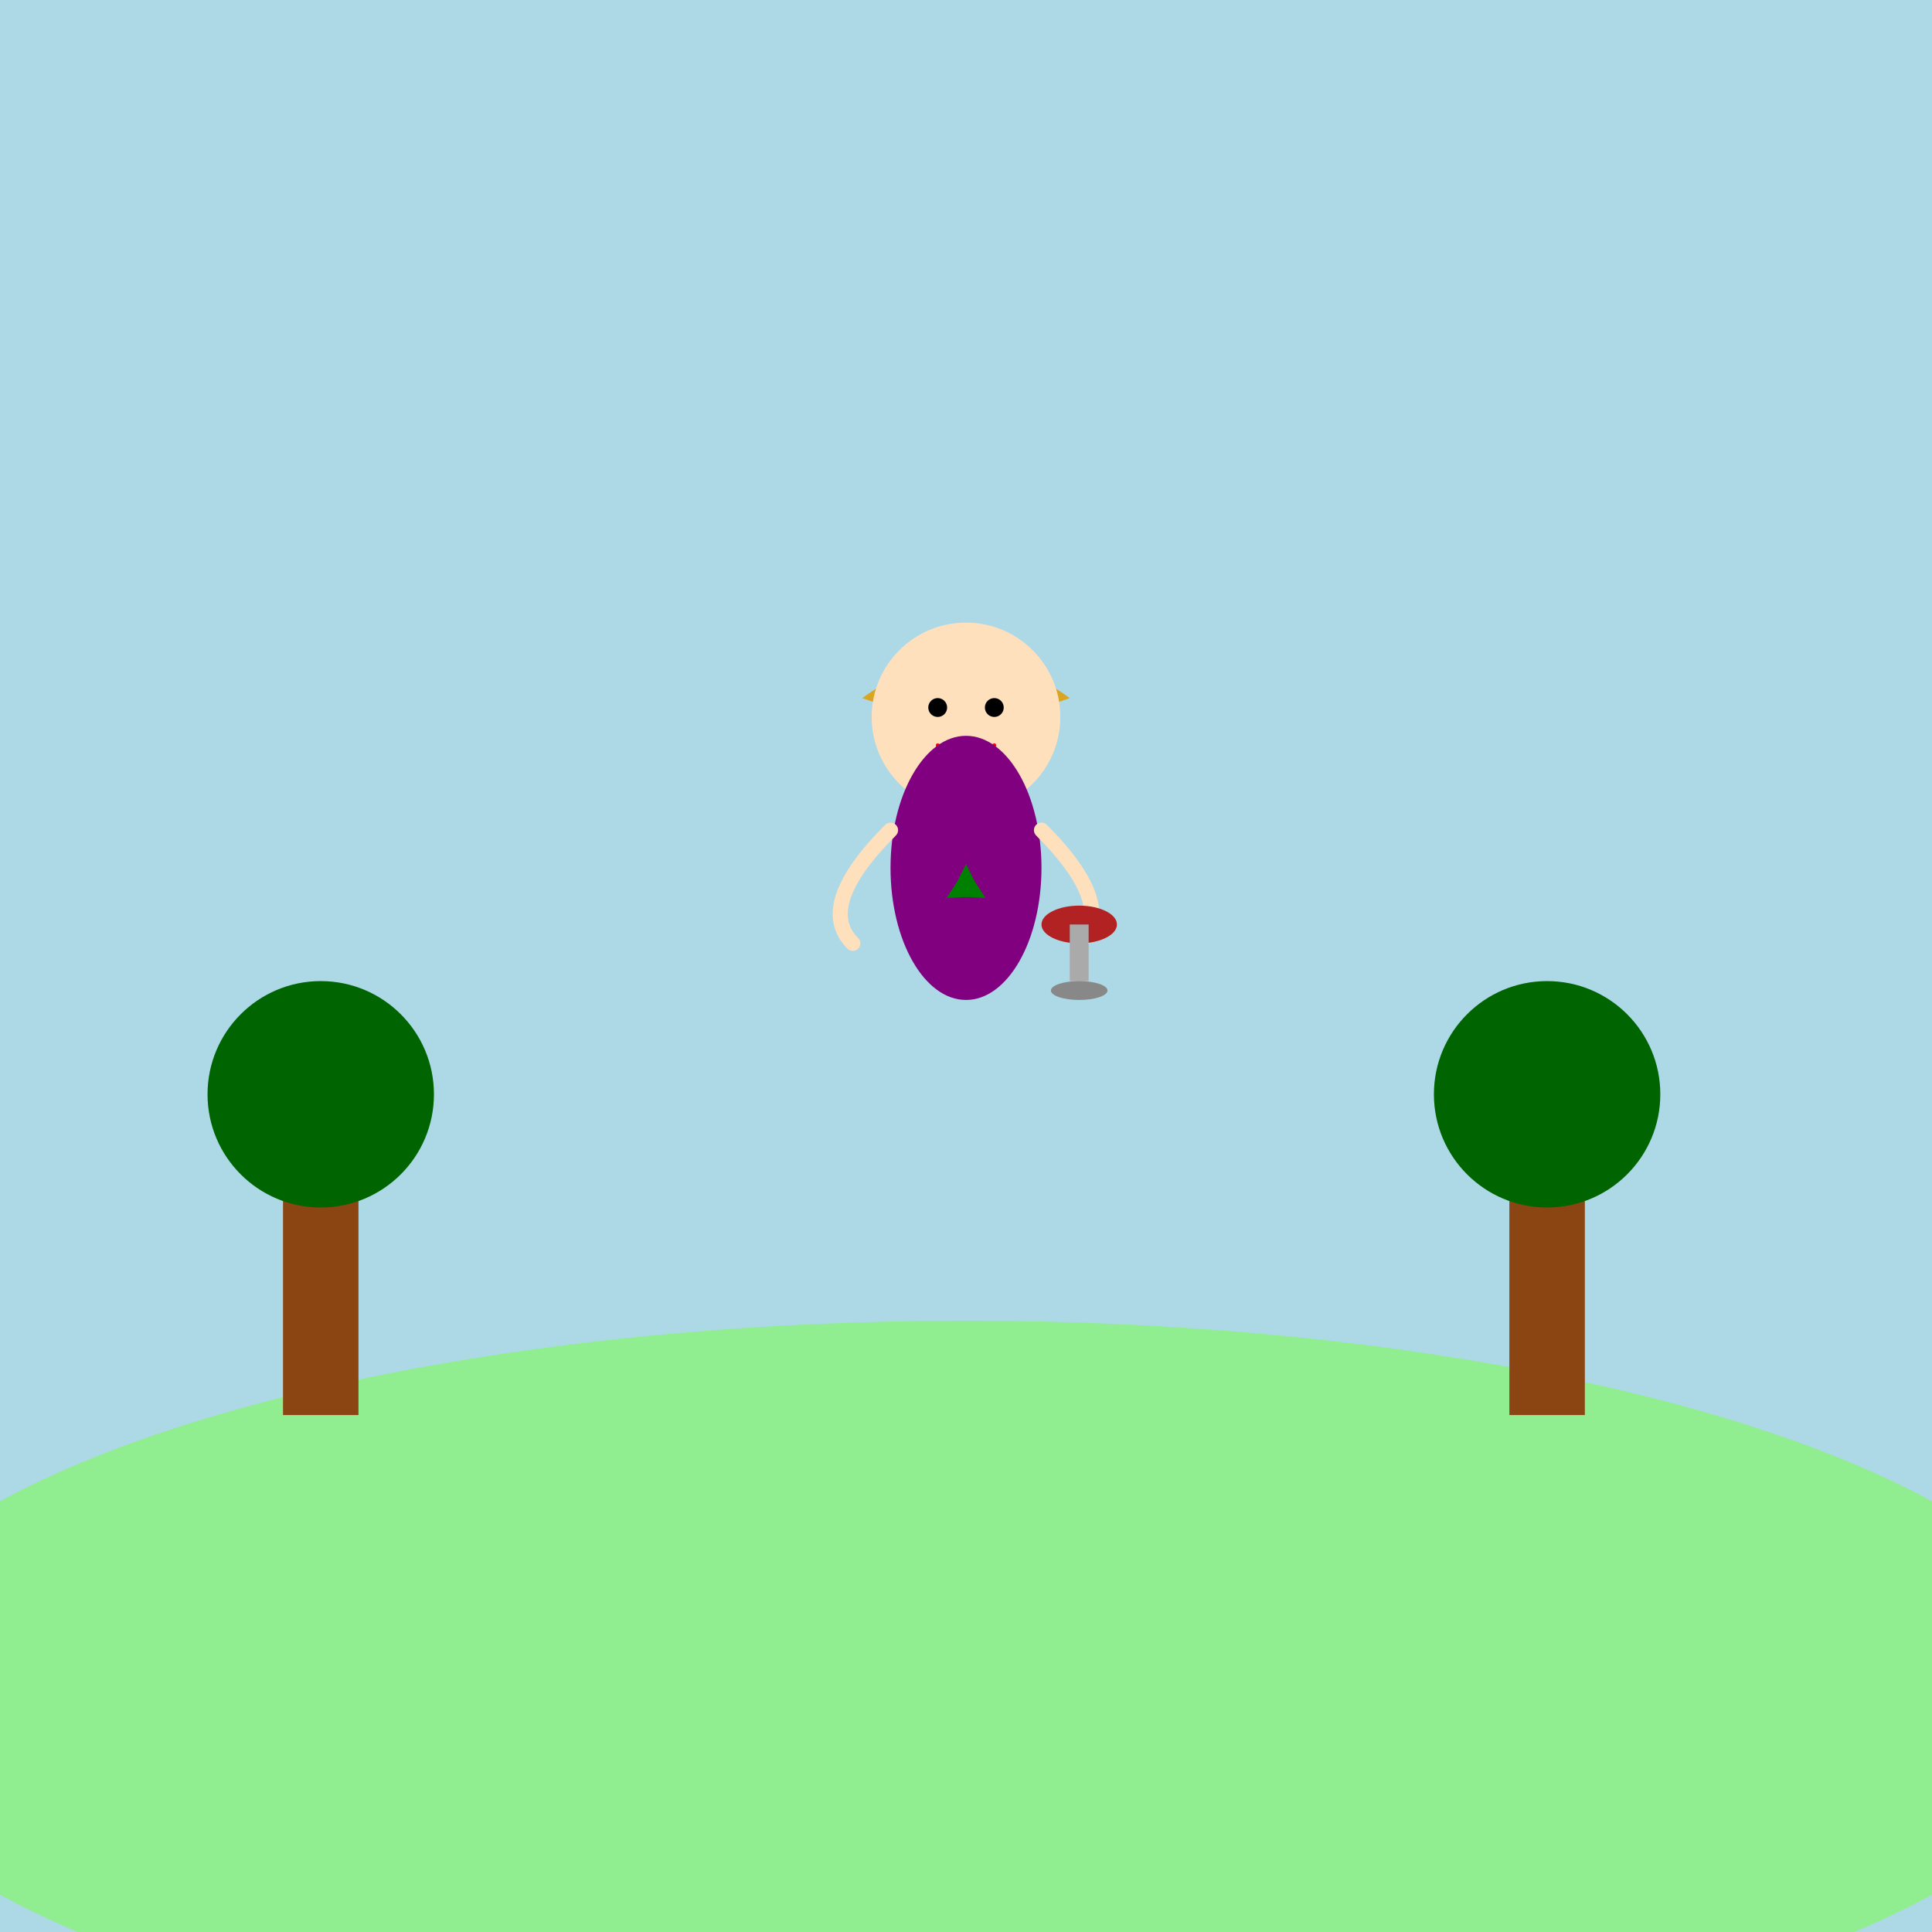 <!--

Generated by DrawGPT.
Free, open source, AI generated images in SVG, PNG, and HTML Canvas format.
https://drawgpt.ai

Created: 2025-06-05T22:03:43+00:00
-->
<svg id="svg_001" class="canvas" xmlns="http://www.w3.org/2000/svg" xmlns:xlink="http://www.w3.org/1999/xlink"   viewBox="0 0 1024 1024">
  <title id="title_ecoQueen">Little Miss Eco-Fashionista Queen</title>
  <desc id="desc_ecoQueen">A chic eco-warrior with blonde locks, trendy dress, recycling flair, and a wine glass – saving the planet, one stylish sip at a time!</desc>
  
  <!-- Background Sky -->
  <rect id="bg_rect" class="background" x="0" y="0" width="1024" height="1024" fill="lightblue" />
  
  <!-- Rolling Green Hill -->
  <ellipse id="bg_hill" class="background" cx="512" cy="900" rx="600" ry="200" fill="lightgreen" />
  
  <!-- Left Tree -->
  <rect id="tree1_trunk" class="tree" x="150" y="600" width="40" height="150" fill="#8B4513" />
  <circle id="tree1_leaves" class="tree" cx="170" cy="580" r="60" fill="darkgreen" />
  
  <!-- Right Tree -->
  <rect id="tree2_trunk" class="tree" x="800" y="600" width="40" height="150" fill="#8B4513" />
  <circle id="tree2_leaves" class="tree" cx="820" cy="580" r="60" fill="darkgreen" />
  
  <!-- Character Group -->
  <g id="character" class="character" transform="translate(512,500)">
    
    <!-- Hair (shoulder-length blonde) -->
    <path id="hair" class="hair" d="M -55,-130 Q0,-170 55,-130 Q0,-110 -55,-130 Z" fill="goldenrod" />
    
    <!-- Head -->
    <circle id="head" class="face" cx="0" cy="-120" r="50" fill="#ffe0bd" />
    
    <!-- Eyes -->
    <circle id="eye_left" class="eye" cx="-15" cy="-125" r="5" fill="black" />
    <circle id="eye_right" class="eye" cx="15" cy="-125" r="5" fill="black" />
    
    <!-- Smile -->
    <path id="smile" class="mouth" d="M -15,-105 Q0,-95 15,-105" stroke="red" fill="none" stroke-width="2" stroke-linecap="round" />
    
    <!-- Eco-Fashion Dress -->
    <ellipse id="dress" class="clothes" cx="0" cy="-40" rx="40" ry="70" fill="purple" />
    
    <!-- Recycling Symbol on Dress -->
    <g id="recycling" class="recycling" transform="translate(0,-30)">
      <g id="recycle_arrow1" class="recycle">
        <path id="arrow1" class="recycle" d="M -6,0 L 0,-12 L 6,0 Z" fill="green" />
      </g>
      <g id="recycle_arrow2" class="recycle" transform="rotate(120)">
        <path id="arrow2" class="recycle" d="M -6,0 L 0,-12 L 6,0 Z" fill="green" />
      </g>
      <g id="recycle_arrow3" class="recycle" transform="rotate(240)">
        <path id="arrow3" class="recycle" d="M -6,0 L 0,-12 L 6,0 Z" fill="green" />
      </g>
    </g>
    
    <!-- Left Arm -->
    <path id="left_arm" class="arm" d="M -40,-60 Q -80,-20 -60,0" stroke="#ffe0bd" fill="none" stroke-width="8" stroke-linecap="round" />
    
    <!-- Right Arm -->
    <path id="right_arm" class="arm" d="M 40,-60 Q 80,-20 60,0" stroke="#ffe0bd" fill="none" stroke-width="8" stroke-linecap="round" />
    
    <!-- Wine Glass Held in Right Hand -->
    <g id="wine_glass" class="wine" transform="translate(0,0)">
      <!-- Wine Bowl -->
      <ellipse id="wine_bowl" class="wine" cx="60" cy="-10" rx="20" ry="10" fill="#b22222" />
      <!-- Stem -->
      <rect id="wine_stem" class="wine" x="55" y="-10" width="10" height="30" fill="#aaa" />
      <!-- Base -->
      <ellipse id="wine_base" class="wine" cx="60" cy="25" rx="15" ry="5" fill="#888" />
    </g>
    
  </g>
  
</svg>